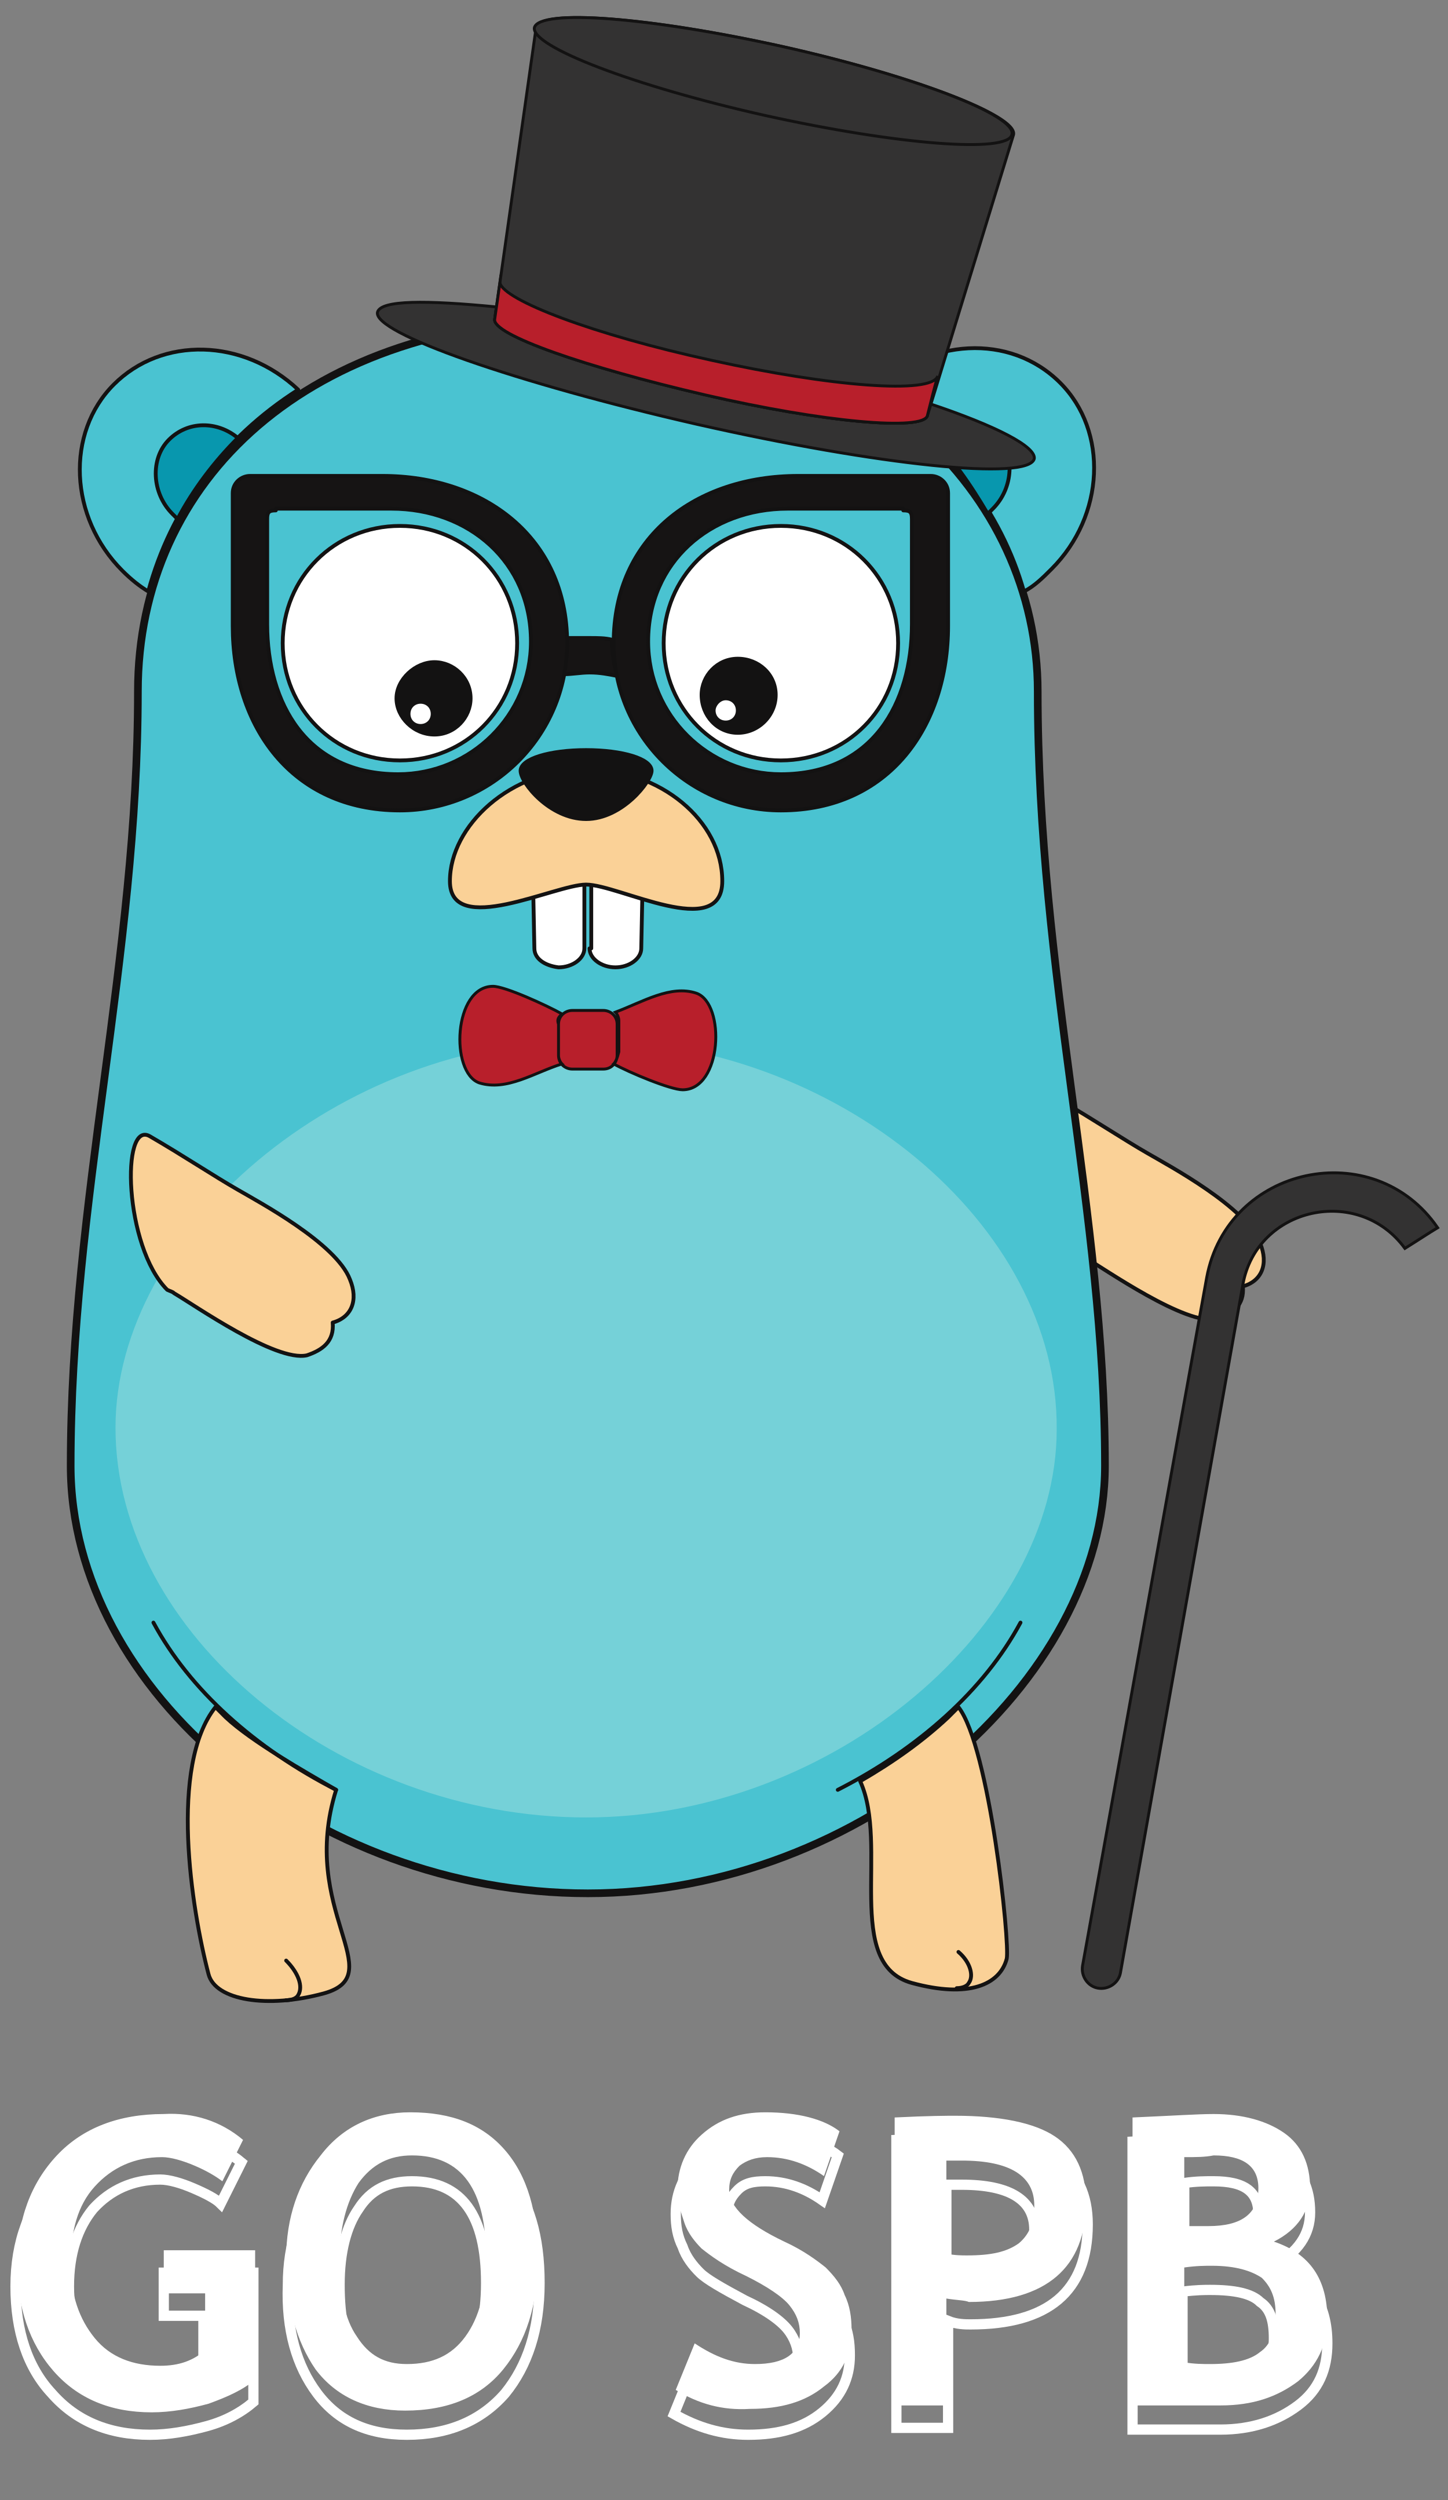 <?xml version="1.0" encoding="UTF-8"?> <svg xmlns="http://www.w3.org/2000/svg" width="84" height="145" viewBox="0 0 84 145" fill="none"><rect x="0" y="0" width="84" height="145" fill="#808080" stroke="none"/><path fill-rule="evenodd" clip-rule="evenodd" d="M70.6 76.5C68.8 76.9 64.1 73.6 62.9 72.9C62.8 72.8 62.7 72.8 62.5 72.7C60 70.2 59.8 62.8 61.5 63.8C63.4 64.9 65.2 66.1 66.6 66.9C67.8 67.6 72.3 70 73.1 72.1C73.6 73.3 73.2 74.3 72.1 74.6C72.2 75.7 71.5 76.2 70.6 76.5Z" fill="#FAD197"></path><path d="M70.6 76.5C68.8 76.9 64.1 73.6 62.9 72.9C62.8 72.8 62.7 72.8 62.5 72.7C60 70.2 59.8 62.8 61.5 63.8C63.4 64.9 65.2 66.1 66.6 66.9C67.8 67.6 72.3 70 73.1 72.1C73.6 73.3 73.2 74.3 72.1 74.6C72.2 75.7 71.5 76.2 70.6 76.5Z" stroke="#131212" stroke-width="0.222" stroke-miterlimit="22.926" stroke-linecap="round" stroke-linejoin="round"></path><path fill-rule="evenodd" clip-rule="evenodd" d="M34.1 109.8C50 109.8 64.1 97.5 64.1 85C64.1 70.3 60.2 56.6 60.2 40.1C60.2 28.6 50.2 18.5 34.1 18.5C17.9 18.5 8 27.8 8 40.1C8 55.6 4.1 69.6 4.1 85C4.1 98.1 18.2 109.8 34.1 109.8Z" fill="#4AC3D1"></path><path d="M34.1 109.8C50 109.8 64.1 97.5 64.1 85C64.1 70.3 60.2 56.6 60.2 40.1C60.2 28.6 50.2 18.5 34.1 18.5C17.9 18.5 8 27.8 8 40.1C8 55.6 4.1 69.6 4.1 85C4.1 98.1 18.2 109.8 34.1 109.8Z" stroke="#131212" stroke-width="0.444" stroke-miterlimit="22.926" stroke-linecap="round" stroke-linejoin="round"></path><path fill-rule="evenodd" clip-rule="evenodd" d="M8.6 34.3C8.1 34 7.6 33.6 7.1 33.1C4 30 3.8 25.1 6.6 22.3C9.4 19.5 14.1 19.6 17.3 22.6C12.9 25.4 9.9 29.5 8.6 34.3Z" fill="#4AC3D1"></path><path d="M8.6 34.3C8.1 34 7.6 33.6 7.1 33.1C4 30 3.8 25.1 6.6 22.3C9.4 19.5 14.1 19.6 17.3 22.6C12.9 25.4 9.9 29.5 8.6 34.3Z" stroke="#131212" stroke-width="0.222" stroke-miterlimit="22.926" stroke-linecap="round" stroke-linejoin="round"></path><path fill-rule="evenodd" clip-rule="evenodd" d="M59.4 34.3C60 34 60.5 33.5 61 33C64.1 29.9 64.3 25 61.5 22.2C58.6 19.3 53.8 19.6 50.7 22.7C55 25.7 58.1 29.7 59.4 34.3Z" fill="#4AC3D1"></path><path d="M59.4 34.3C60 34 60.5 33.5 61 33C64.1 29.9 64.3 25 61.5 22.2C58.6 19.3 53.8 19.6 50.7 22.7C55 25.7 58.1 29.7 59.4 34.3Z" stroke="#131212" stroke-width="0.222" stroke-miterlimit="22.926" stroke-linecap="round" stroke-linejoin="round"></path><path fill-rule="evenodd" clip-rule="evenodd" d="M10.3 30.1C10.2 30 10.1 29.9 10 29.8C8.8 28.6 8.7 26.6 9.8 25.5C10.9 24.4 12.6 24.4 13.8 25.4C12.4 26.8 11.2 28.4 10.3 30.1Z" fill="#0897AE"></path><path d="M10.3 30.1C10.2 30 10.1 29.9 10 29.8C8.8 28.6 8.7 26.6 9.8 25.5C10.9 24.4 12.6 24.4 13.8 25.4C12.4 26.8 11.2 28.4 10.3 30.1Z" stroke="#131212" stroke-width="0.222" stroke-miterlimit="22.926" stroke-linecap="round" stroke-linejoin="round"></path><path fill-rule="evenodd" clip-rule="evenodd" d="M57.3 29.8C57.4 29.7 57.5 29.6 57.6 29.5C58.8 28.3 58.9 26.3 57.8 25.2C56.7 24.1 55 24.1 53.8 25.1C55.2 26.5 56.3 28.1 57.3 29.8Z" fill="#0897AE"></path><path d="M57.3 29.8C57.4 29.7 57.5 29.6 57.6 29.5C58.8 28.3 58.9 26.3 57.8 25.2C56.7 24.1 55 24.1 53.8 25.1C55.2 26.5 56.3 28.1 57.3 29.8Z" stroke="#131212" stroke-width="0.222" stroke-miterlimit="22.926" stroke-linecap="round" stroke-linejoin="round"></path><path fill-rule="evenodd" clip-rule="evenodd" d="M34.2 55C34.2 55.6 34.9 56.1 35.7 56.1C36.5 56.1 37.2 55.6 37.2 55L37.3 50.1H34.3V55H34.2Z" fill="white"></path><path d="M34.2 55C34.2 55.6 34.9 56.1 35.7 56.1C36.5 56.1 37.2 55.6 37.2 55L37.3 50.1H34.3V55H34.2Z" stroke="#131212" stroke-width="0.222" stroke-miterlimit="22.926" stroke-linecap="round" stroke-linejoin="round"></path><path fill-rule="evenodd" clip-rule="evenodd" d="M33.9 55C33.9 55.6 33.2 56.1 32.4 56.1C31.6 56 31 55.6 31 55L30.9 50H33.9V55Z" fill="white"></path><path d="M33.9 55C33.9 55.6 33.2 56.1 32.4 56.1C31.6 56 31 55.6 31 55L30.9 50H33.9V55Z" stroke="#131212" stroke-width="0.222" stroke-miterlimit="22.926" stroke-linecap="round" stroke-linejoin="round"></path><path fill-rule="evenodd" clip-rule="evenodd" d="M34 51.3C35.9 51.3 41.9 54.6 41.9 51.1C41.9 47.6 38.3 44.6 34 44.6C29.6 44.6 26.1 47.9 26.1 51.1C26.1 54.4 32.2 51.3 34 51.3Z" fill="#FAD197"></path><path d="M34 51.3C35.9 51.3 41.9 54.6 41.9 51.1C41.9 47.6 38.3 44.6 34 44.6C29.6 44.6 26.1 47.9 26.1 51.1C26.1 54.4 32.2 51.3 34 51.3Z" stroke="#131212" stroke-width="0.222" stroke-miterlimit="22.926" stroke-linecap="round" stroke-linejoin="round"></path><path fill-rule="evenodd" clip-rule="evenodd" d="M34 43.5C36.1 43.5 37.8 44 37.8 44.7C37.8 45.3 36.1 47.5 34 47.5C31.9 47.5 30.2 45.4 30.2 44.7C30.2 44 31.9 43.5 34 43.5Z" fill="#131212"></path><path d="M34 43.5C36.1 43.5 37.8 44 37.8 44.7C37.8 45.3 36.1 47.5 34 47.5C31.9 47.5 30.2 45.4 30.2 44.7C30.2 44 31.9 43.5 34 43.5Z" stroke="#131212" stroke-width="0.222" stroke-miterlimit="22.926" stroke-linecap="round" stroke-linejoin="round"></path><path fill-rule="evenodd" clip-rule="evenodd" d="M12.5 99C12.7 99.2 12.9 99.4 13.1 99.6C14.6 101 17.6 102.7 19.5 103.8C17.3 110.8 22.7 114.5 18.8 115.6C15.5 116.5 12.5 116 12.1 114.5C11.1 110.7 9.8 102.4 12.5 99Z" fill="#FAD197"></path><path d="M12.5 99C12.7 99.2 12.9 99.4 13.1 99.6C14.6 101 17.6 102.7 19.5 103.8C17.3 110.8 22.7 114.5 18.8 115.6C15.5 116.5 12.5 116 12.1 114.5C11.1 110.7 9.8 102.4 12.5 99Z" stroke="#131212" stroke-width="0.222" stroke-miterlimit="22.926" stroke-linecap="round" stroke-linejoin="round"></path><path d="M19.5 103.8C14.8 101.4 11 98 8.9 94.1" stroke="#131212" stroke-width="0.222" stroke-miterlimit="22.926" stroke-linecap="round" stroke-linejoin="round"></path><path d="M16.6 116C16.9 116 17.2 115.9 17.3 115.7C17.6 115.2 17.3 114.4 16.6 113.7" stroke="#131212" stroke-width="0.222" stroke-miterlimit="22.926" stroke-linecap="round" stroke-linejoin="round"></path><path fill-rule="evenodd" clip-rule="evenodd" d="M55.6 99C55.4 99.2 55.2 99.4 55 99.6C53.5 101 51.8 102.2 49.9 103.3C51.6 107 48.9 113.9 52.9 115C56.2 115.9 58 115.1 58.4 113.6C58.6 112.7 57.4 101.3 55.6 99Z" fill="#FAD197"></path><path d="M55.6 99C55.4 99.2 55.2 99.4 55 99.6C53.5 101 51.8 102.2 49.9 103.3C51.6 107 48.9 113.9 52.9 115C56.2 115.9 58 115.1 58.4 113.6C58.6 112.7 57.4 101.3 55.6 99Z" stroke="#131212" stroke-width="0.222" stroke-miterlimit="22.926" stroke-linecap="round" stroke-linejoin="round"></path><path d="M48.6 103.8C53.3 101.4 57.1 98 59.2 94.1" stroke="#131212" stroke-width="0.222" stroke-miterlimit="22.926" stroke-linecap="round" stroke-linejoin="round"></path><path d="M55.5 115.3C55.8 115.3 56.1 115.2 56.2 115C56.5 114.6 56.3 113.8 55.6 113.2" stroke="#131212" stroke-width="0.222" stroke-miterlimit="22.926" stroke-linecap="round" stroke-linejoin="round"></path><path fill-rule="evenodd" clip-rule="evenodd" d="M45.3 30.5C49.1 30.5 52.1 33.5 52.1 37.3C52.1 41.1 49.1 44.1 45.3 44.1C41.5 44.1 38.5 41.1 38.5 37.3C38.5 33.5 41.5 30.5 45.3 30.5Z" fill="white"></path><path d="M45.3 30.5C49.1 30.5 52.1 33.5 52.1 37.3C52.1 41.1 49.1 44.1 45.3 44.1C41.5 44.1 38.5 41.1 38.5 37.3C38.5 33.5 41.5 30.5 45.3 30.5Z" stroke="#131212" stroke-width="0.222" stroke-miterlimit="22.926" stroke-linecap="round" stroke-linejoin="round"></path><path fill-rule="evenodd" clip-rule="evenodd" d="M42.8 42.5C44 42.5 45 41.5 45 40.3C45 39.1 44 38.2 42.8 38.2C41.6 38.2 40.7 39.2 40.7 40.3C40.7 41.5 41.6 42.5 42.8 42.5Z" fill="#131212"></path><path d="M42.8 42.5C44 42.5 45 41.5 45 40.3C45 39.1 44 38.2 42.8 38.2C41.6 38.2 40.7 39.2 40.7 40.3C40.7 41.5 41.6 42.5 42.8 42.5Z" stroke="#131212" stroke-width="0.222" stroke-miterlimit="22.926" stroke-linecap="round" stroke-linejoin="round"></path><path fill-rule="evenodd" clip-rule="evenodd" d="M42.1 40.5C42.5 40.5 42.8 40.8 42.8 41.2C42.8 41.6 42.5 41.9 42.1 41.9C41.7 41.9 41.4 41.6 41.4 41.2C41.4 40.9 41.7 40.5 42.1 40.5Z" fill="white"></path><path d="M42.1 40.5C42.5 40.5 42.8 40.8 42.8 41.2C42.8 41.6 42.5 41.9 42.1 41.9C41.7 41.9 41.4 41.6 41.4 41.2C41.4 40.9 41.7 40.5 42.1 40.5Z" stroke="#131212" stroke-width="0.222" stroke-miterlimit="22.926" stroke-linecap="round" stroke-linejoin="round"></path><path fill-rule="evenodd" clip-rule="evenodd" d="M34 105.4C48.4 105.4 61.3 94.2 61.3 82.9C61.4 71 48.5 60.3 34 60.3C19.6 60.3 6.7 71.5 6.7 82.8C6.7 94.7 19.6 105.4 34 105.4Z" fill="#75D1D8"></path><path fill-rule="evenodd" clip-rule="evenodd" d="M17.8 78.6C16 79 11.3 75.7 10.1 75C10 74.9 9.9 74.9 9.7 74.8C7.2 72.3 7 64.9 8.7 65.9C10.6 67 12.4 68.2 13.8 69C15 69.7 19.5 72.1 20.3 74.2C20.8 75.4 20.4 76.4 19.3 76.7C19.4 77.8 18.7 78.3 17.8 78.6Z" fill="#FAD197"></path><path d="M17.8 78.6C16 79 11.3 75.7 10.1 75C10 74.9 9.9 74.9 9.7 74.8C7.2 72.3 7 64.9 8.7 65.9C10.6 67 12.4 68.2 13.8 69C15 69.7 19.5 72.1 20.3 74.2C20.8 75.4 20.4 76.4 19.3 76.7C19.4 77.8 18.7 78.3 17.8 78.6Z" stroke="#131212" stroke-width="0.222" stroke-miterlimit="22.926" stroke-linecap="round" stroke-linejoin="round"></path><path fill-rule="evenodd" clip-rule="evenodd" d="M34.2 37C34.7 37 35.1 37 35.5 37.1C35.5 37.8 35.6 38.5 35.8 39.2C35.3 39.1 34.8 39 34.2 39C33.7 39 33.2 39.1 32.7 39.1C32.8 38.5 32.9 37.9 32.9 37.3C32.9 37.2 32.9 37.1 32.9 37C33.3 37 33.8 37 34.2 37Z" fill="#161414"></path><path d="M34.2 37C34.7 37 35.1 37 35.5 37.1C35.5 37.8 35.6 38.5 35.8 39.2C35.3 39.1 34.8 39 34.2 39C33.7 39 33.2 39.1 32.7 39.1C32.8 38.5 32.9 37.9 32.9 37.3C32.9 37.2 32.9 37.1 32.9 37C33.3 37 33.8 37 34.2 37Z" stroke="#131212" stroke-width="0.222" stroke-miterlimit="22.926" stroke-linecap="round" stroke-linejoin="round"></path><path fill-rule="evenodd" clip-rule="evenodd" d="M16 29.6C15.6 29.6 15.5 29.7 15.5 30.1V36.2C15.5 40.8 17.8 44.9 23.1 44.9C27.3 44.9 30.8 41.5 30.8 37.2C30.8 32.6 27.2 29.5 22.7 29.5H16V29.6ZM32.9 37.3C32.9 42.7 28.5 47 23.2 47C16.9 47 13.5 42.1 13.5 36.3V28.6C13.5 28 14 27.6 14.5 27.6H22.2C28 27.6 32.9 31.1 32.9 37.3Z" fill="#161414"></path><path d="M16 29.6C15.6 29.6 15.5 29.7 15.5 30.1V36.2C15.5 40.8 17.8 44.9 23.1 44.9C27.3 44.9 30.8 41.5 30.8 37.2C30.8 32.6 27.2 29.5 22.7 29.5H16V29.6ZM32.9 37.3C32.9 42.7 28.5 47 23.2 47C16.9 47 13.5 42.1 13.5 36.3V28.6C13.5 28 14 27.6 14.5 27.6H22.2C28 27.6 32.9 31.1 32.9 37.3Z" stroke="#131212" stroke-width="0.222" stroke-miterlimit="22.926" stroke-linecap="round" stroke-linejoin="round"></path><path fill-rule="evenodd" clip-rule="evenodd" d="M52.4 29.6C52.8 29.6 52.9 29.7 52.9 30.1V36.2C52.9 40.8 50.6 44.9 45.3 44.9C41.1 44.9 37.6 41.5 37.6 37.2C37.6 32.6 41.2 29.5 45.7 29.5H52.4V29.6ZM35.6 37.3C35.6 42.7 40 47 45.3 47C51.6 47 55 42.1 55 36.3V28.6C55 28 54.5 27.6 54 27.6H46.3C40.4 27.6 35.6 31.1 35.6 37.3Z" fill="#161414"></path><path d="M52.4 29.6C52.8 29.6 52.9 29.7 52.9 30.1V36.2C52.9 40.8 50.6 44.9 45.3 44.9C41.1 44.9 37.6 41.5 37.6 37.2C37.6 32.6 41.2 29.5 45.7 29.5H52.4V29.6ZM35.6 37.3C35.6 42.7 40 47 45.3 47C51.6 47 55 42.1 55 36.3V28.6C55 28 54.5 27.6 54 27.6H46.3C40.4 27.6 35.6 31.1 35.6 37.3Z" stroke="#131212" stroke-width="0.222" stroke-miterlimit="22.926" stroke-linecap="round" stroke-linejoin="round"></path><path fill-rule="evenodd" clip-rule="evenodd" d="M23.2 30.5C27 30.5 30 33.5 30 37.3C30 41.1 27 44.1 23.2 44.1C19.4 44.1 16.4 41.1 16.4 37.3C16.4 33.5 19.4 30.5 23.2 30.5Z" fill="white"></path><path d="M23.2 30.5C27 30.5 30 33.5 30 37.3C30 41.1 27 44.1 23.2 44.1C19.4 44.1 16.4 41.1 16.4 37.3C16.4 33.5 19.4 30.5 23.2 30.5Z" stroke="#131212" stroke-width="0.222" stroke-miterlimit="22.926" stroke-linecap="round" stroke-linejoin="round"></path><path fill-rule="evenodd" clip-rule="evenodd" d="M25.2 42.6C26.4 42.6 27.3 41.6 27.3 40.5C27.3 39.3 26.3 38.4 25.2 38.4C24.1 38.4 23 39.4 23 40.5C23 41.6 24 42.6 25.2 42.6Z" fill="#131212"></path><path d="M25.2 42.6C26.4 42.6 27.3 41.6 27.3 40.5C27.3 39.3 26.3 38.4 25.2 38.4C24.1 38.4 23 39.4 23 40.5C23 41.6 24 42.6 25.2 42.6Z" stroke="#131212" stroke-width="0.222" stroke-miterlimit="22.926" stroke-linecap="round" stroke-linejoin="round"></path><path fill-rule="evenodd" clip-rule="evenodd" d="M24.4 40.7C24.8 40.7 25.1 41 25.1 41.4C25.1 41.8 24.8 42.1 24.4 42.1C24 42.1 23.7 41.8 23.7 41.4C23.7 41 24 40.7 24.4 40.7Z" fill="white"></path><path d="M24.4 40.7C24.8 40.7 25.1 41 25.1 41.4C25.1 41.8 24.8 42.1 24.4 42.1C24 42.1 23.7 41.8 23.7 41.4C23.7 41 24 40.7 24.4 40.7Z" stroke="#131212" stroke-width="0.222" stroke-miterlimit="22.926" stroke-linecap="round" stroke-linejoin="round"></path><path fill-rule="evenodd" clip-rule="evenodd" d="M53.9 23.4C57.8 24.7 60.1 25.9 60 26.6C59.7 27.9 51 27 40.4 24.6C29.9 22.2 21.6 19.3 21.9 18.1C22.1 17.4 24.7 17.4 28.8 17.8L28.7 18.5C28.5 19.4 34 21.3 40.9 22.9C47.8 24.5 53.6 25 53.8 24.1L53.9 23.4Z" fill="#333232"></path><path d="M53.9 23.4C57.8 24.7 60.1 25.9 60 26.6C59.7 27.9 51 27 40.4 24.6C29.9 22.2 21.6 19.3 21.9 18.1C22.1 17.4 24.7 17.4 28.8 17.8L28.7 18.5C28.5 19.4 34 21.3 40.9 22.9C47.8 24.5 53.6 25 53.8 24.1L53.9 23.4Z" stroke="#131212" stroke-width="0.168" stroke-miterlimit="22.926"></path><path fill-rule="evenodd" clip-rule="evenodd" d="M31.1 1.6L28.7 18.5C28.5 19.4 34 21.3 40.9 22.9C47.8 24.5 53.6 25 53.8 24.1L58.8 7.8C59 6.7 53 4.4 45.4 2.7C37.7 1 31.3 0.5 31.1 1.6Z" fill="#333232"></path><path d="M31.1 1.6L28.7 18.5C28.5 19.4 34 21.3 40.9 22.9C47.8 24.5 53.6 25 53.8 24.1L58.8 7.8C59 6.7 53 4.4 45.4 2.7C37.7 1 31.3 0.5 31.1 1.6Z" stroke="#131212" stroke-width="0.168" stroke-miterlimit="22.926"></path><path fill-rule="evenodd" clip-rule="evenodd" d="M54.4 21.8C54.1 22.9 48.1 22.4 41.3 20.9C34.4 19.4 29.2 17.4 29 16.4L28.7 18.5C28.5 19.4 34 21.3 40.9 22.9C47.8 24.5 53.6 25 53.8 24.1C54 23.3 54.2 22.5 54.4 21.8Z" fill="#B81F2B"></path><path d="M54.4 21.8C54.1 22.9 48.1 22.4 41.3 20.9C34.4 19.4 29.2 17.4 29 16.4L28.7 18.5C28.5 19.4 34 21.3 40.9 22.9C47.8 24.5 53.6 25 53.8 24.1C54 23.3 54.2 22.5 54.4 21.8Z" stroke="#131212" stroke-width="0.168" stroke-miterlimit="22.926"></path><path fill-rule="evenodd" clip-rule="evenodd" d="M45.4 2.7C53 4.4 59 6.7 58.7 7.8C58.5 8.9 52.1 8.4 44.4 6.7C36.8 5 30.8 2.7 31 1.6C31.3 0.5 37.7 1 45.4 2.7Z" fill="#333232"></path><path d="M45.4 2.7C53 4.4 59 6.7 58.7 7.8C58.5 8.9 52.1 8.4 44.4 6.7C36.8 5 30.8 2.7 31 1.6C31.3 0.5 37.7 1 45.4 2.7Z" stroke="#131212" stroke-width="0.168" stroke-miterlimit="22.926"></path><path fill-rule="evenodd" clip-rule="evenodd" d="M33.2 58.6H35C35.4 58.6 35.8 58.9 35.8 59.4V61.2C35.8 61.6 35.5 62 35 62H33.2C32.8 62 32.4 61.7 32.4 61.2V59.4C32.4 58.9 32.8 58.6 33.2 58.6ZM35.6 61.7C36.5 62.2 38.9 63.2 39.6 63.2C41.9 63.2 42.1 58.2 40.4 57.6C38.9 57.1 37.3 58.1 35.7 58.7C35.8 58.8 35.9 59 35.9 59.2V61C35.8 61.4 35.7 61.6 35.6 61.7ZM32.6 58.8C31.7 58.3 29.3 57.2 28.6 57.2C26.3 57.2 26.1 62.2 27.8 62.8C29.4 63.3 31 62.2 32.6 61.7C32.5 61.6 32.4 61.4 32.4 61.2V59.4C32.3 59.1 32.4 59 32.6 58.8Z" fill="#B81F2B"></path><path d="M32.4 61.2C32.4 61.7 32.8 62 33.2 62H35C35.5 62 35.8 61.6 35.8 61.2V59.4C35.8 58.9 35.4 58.6 35 58.6H33.2C32.8 58.6 32.4 58.9 32.4 59.4M32.4 61.2V59.4M32.4 61.2C32.4 61.4 32.5 61.6 32.6 61.7C31 62.2 29.4 63.3 27.8 62.8C26.1 62.2 26.3 57.2 28.6 57.2C29.3 57.2 31.7 58.3 32.6 58.8C32.4 59 32.3 59.1 32.4 59.4M35.6 61.7C36.5 62.2 38.9 63.2 39.6 63.2C41.9 63.2 42.1 58.2 40.4 57.6C38.9 57.1 37.3 58.1 35.7 58.7C35.8 58.8 35.9 59 35.9 59.2V61C35.8 61.4 35.7 61.6 35.6 61.7Z" stroke="#131212" stroke-width="0.168" stroke-miterlimit="22.926"></path><path fill-rule="evenodd" clip-rule="evenodd" d="M83.4 71.2C82.9 71.5 82.3 71.9 81.5 72.4C78.8 68.7 72.9 70 72.1 74.5L65 114.4C64.9 115 64.3 115.4 63.7 115.3C63.1 115.2 62.7 114.6 62.8 114L70 74.1C71.2 67.6 79.7 65.8 83.4 71.2Z" fill="#333232"></path><path d="M83.4 71.2C82.9 71.5 82.3 71.9 81.5 72.4C78.8 68.7 72.9 70 72.1 74.5L65 114.4C64.9 115 64.3 115.4 63.7 115.3C63.1 115.2 62.7 114.6 62.8 114L70 74.1C71.2 67.6 79.7 65.8 83.4 71.2Z" stroke="#131212" stroke-width="0.168" stroke-miterlimit="22.926"></path><path d="M14.1 124.1L12.9 126.5C12.5 126.2 12 125.9 11.3 125.6C10.6 125.3 9.9 125.1 9.4 125.1C7.8 125.1 6.5 125.7 5.5 126.8C4.5 127.9 4.1 129.4 4.1 131.3C4.1 133.1 4.6 134.5 5.5 135.6C6.4 136.7 7.7 137.2 9.3 137.2C10.4 137.2 11.2 136.9 11.9 136.3V133H9.5V130.5H14.8V138C14.1 138.6 13.2 139 12.1 139.4C11 139.7 9.9 139.9 8.8 139.9C6.4 139.9 4.5 139.1 3.1 137.5C1.7 135.9 1 133.8 1 131.3C1 128.7 1.8 126.6 3.3 125C4.8 123.4 6.9 122.6 9.5 122.6C11.2 122.5 12.8 123 14.1 124.1ZM16.6 131C16.6 128.6 17.3 126.6 18.6 125C19.9 123.3 21.7 122.5 23.8 122.5C26.2 122.5 28 123.2 29.3 124.7C30.6 126.2 31.2 128.3 31.2 131C31.2 133.7 30.5 135.8 29.2 137.4C27.9 139 26 139.8 23.5 139.8C21.3 139.8 19.5 139 18.3 137.4C17.2 135.8 16.6 133.7 16.6 131ZM19.7 131C19.7 133 20 134.5 20.7 135.5C21.4 136.6 22.3 137.1 23.6 137.1C25.1 137.1 26.2 136.6 27 135.5C27.8 134.4 28.2 132.9 28.2 130.9C28.2 127 26.8 125 23.9 125C22.6 125 21.6 125.5 20.8 126.6C20.1 127.7 19.7 129.2 19.7 131Z" fill="white"></path><path d="M9.4 123.9C6.8 123.9 4.7 124.7 3.2 126.3C1.7 127.9 0.9 130 0.9 132.6C0.9 135.2 1.6 137.3 3 138.8C4.4 140.4 6.3 141.2 8.7 141.2C9.8 141.2 10.9 141 12 140.7C13.1 140.4 14 139.9 14.7 139.3V131.8H9.5V134.3H11.8V137.6C11.1 138.2 10.2 138.5 9.2 138.5C7.6 138.5 6.3 138 5.4 136.9C4.5 135.8 4 134.4 4 132.6C4 130.7 4.5 129.2 5.4 128.1C6.4 127 7.7 126.4 9.3 126.4C9.8 126.4 10.5 126.6 11.2 126.9C11.9 127.2 12.5 127.5 12.8 127.8L14 125.4C12.8 124.4 11.2 123.9 9.4 123.9Z" stroke="white" stroke-width="0.593" stroke-miterlimit="22.926"></path><path d="M18.4 138.8C19.6 140.4 21.3 141.2 23.6 141.2C26 141.2 27.9 140.4 29.3 138.8C30.6 137.2 31.3 135.1 31.3 132.4C31.3 129.7 30.7 127.6 29.4 126.1C28.1 124.6 26.3 123.9 23.9 123.9C21.7 123.9 20 124.7 18.7 126.4C17.4 128.1 16.7 130.1 16.7 132.5C16.6 135.1 17.2 137.2 18.4 138.8ZM20.8 128.1C21.5 127 22.5 126.5 23.9 126.5C26.8 126.5 28.2 128.5 28.2 132.4C28.2 134.4 27.8 135.9 27 137C26.2 138.1 25.1 138.6 23.6 138.6C22.3 138.6 21.4 138.1 20.7 137C20 135.9 19.7 134.4 19.7 132.5C19.7 130.6 20.1 129.1 20.8 128.1Z" stroke="white" stroke-width="0.593" stroke-miterlimit="22.926"></path><path d="M39.2 138.6L40.3 135.9C41.5 136.7 42.6 137.1 43.8 137.1C45.5 137.1 46.4 136.5 46.4 135.3C46.4 134.7 46.2 134.2 45.8 133.7C45.4 133.2 44.5 132.6 43.3 132C42 131.4 41.2 130.8 40.7 130.4C40.3 130 39.9 129.5 39.7 128.9C39.5 128.3 39.3 127.7 39.3 127C39.3 125.7 39.8 124.6 40.7 123.8C41.7 122.9 42.9 122.5 44.4 122.5C46.3 122.5 47.8 122.9 48.7 123.6L47.8 126.2C46.8 125.5 45.7 125.1 44.5 125.1C43.8 125.1 43.3 125.3 42.9 125.6C42.5 126 42.3 126.4 42.3 127C42.3 128 43.4 129 45.5 130C46.6 130.5 47.4 131.1 47.9 131.5C48.4 132 48.8 132.5 49 133.1C49.3 133.7 49.4 134.4 49.4 135.1C49.4 136.5 48.9 137.6 47.8 138.4C46.7 139.3 45.3 139.7 43.5 139.7C41.9 139.8 40.5 139.4 39.2 138.6ZM54.9 133.3V139.5H51.9V122.8C53.9 122.7 55 122.7 55.4 122.7C58 122.7 60 123.1 61.2 123.9C62.4 124.7 63 126 63 127.7C63 131.5 60.7 133.5 56.2 133.5C56 133.4 55.5 133.4 54.9 133.3ZM54.9 125.3V130.7C55.4 130.8 55.8 130.8 56.1 130.8C57.5 130.8 58.4 130.6 59.1 130.1C59.7 129.6 60 128.9 60 127.9C60 126.2 58.6 125.3 55.8 125.3C55.5 125.3 55.2 125.3 54.9 125.3ZM70.8 139.5H65.7V122.8C68 122.7 69.5 122.6 70.4 122.6C72.1 122.6 73.5 123 74.5 123.7C75.5 124.4 76 125.5 76 126.9C76 128.2 75.3 129.3 73.9 130C76 130.7 77 132.2 77 134.5C77 136 76.4 137.2 75.3 138.1C74.1 139 72.7 139.5 70.8 139.5ZM68.7 125.1V129.1C69.2 129.1 69.6 129.1 70.1 129.1C72 129.1 73 128.4 73 126.9C73 125.6 72.1 125 70.4 125C69.9 125.1 69.4 125.1 68.7 125.1ZM68.7 131.5V137C69.3 137.1 69.8 137.1 70.2 137.1C71.5 137.1 72.5 136.9 73.1 136.4C73.7 136 74 135.2 74 134.2C74 133.2 73.7 132.6 73.2 132.1C72.6 131.7 71.7 131.4 70.3 131.4C69.9 131.4 69.4 131.4 68.7 131.5Z" fill="white"></path><path d="M43.4 141.2C45.2 141.2 46.6 140.8 47.7 139.9C48.8 139 49.3 137.9 49.3 136.6C49.3 135.8 49.2 135.2 48.9 134.5C48.6 133.9 48.3 133.3 47.8 132.9C47.3 132.4 46.5 131.9 45.4 131.4C43.3 130.4 42.2 129.4 42.2 128.4C42.2 127.8 42.4 127.4 42.8 127C43.2 126.6 43.7 126.5 44.4 126.5C45.6 126.5 46.7 126.9 47.7 127.6L48.6 125C47.7 124.3 46.3 123.9 44.3 123.9C42.8 123.9 41.6 124.3 40.6 125.2C39.7 126.1 39.2 127.1 39.2 128.4C39.2 129.1 39.3 129.7 39.6 130.3C39.8 130.9 40.2 131.4 40.6 131.8C41 132.2 41.9 132.7 43.2 133.4C44.5 134 45.3 134.6 45.7 135.1C46.1 135.6 46.3 136.2 46.3 136.7C46.3 137.9 45.4 138.5 43.7 138.5C42.6 138.5 41.4 138.1 40.2 137.3L39.1 140C40.5 140.8 41.9 141.2 43.4 141.2Z" stroke="white" stroke-width="0.593" stroke-miterlimit="22.926"></path><path d="M56.3 134.8C60.8 134.8 63.1 132.9 63.1 129C63.1 127.3 62.5 126 61.3 125.2C60.1 124.4 58.1 124 55.5 124C55.2 124 54 124 52 124.1V140.8H55V134.6C55.5 134.8 56 134.8 56.3 134.8ZM55.8 126.7C58.6 126.7 60 127.6 60 129.3C60 130.3 59.7 131.1 59.1 131.5C58.5 132 57.5 132.2 56.1 132.2C55.8 132.2 55.4 132.2 54.9 132.1V126.7C55.2 126.7 55.5 126.7 55.8 126.7Z" stroke="white" stroke-width="0.593" stroke-miterlimit="22.926"></path><path d="M75.3 139.5C76.5 138.6 77 137.4 77 135.9C77 133.6 76 132.1 73.9 131.4C75.3 130.6 76 129.6 76 128.3C76 126.9 75.5 125.9 74.5 125.1C73.5 124.4 72.2 124 70.4 124C69.5 124 67.9 124.1 65.7 124.2V140.9H70.8C72.6 140.9 74.1 140.4 75.3 139.5ZM70.4 126.5C72.2 126.5 73 127.1 73 128.4C73 129.9 72 130.6 70.1 130.6C69.6 130.6 69.1 130.6 68.7 130.6V126.6C69.4 126.5 69.9 126.5 70.4 126.5ZM70.2 132.8C71.6 132.8 72.6 133 73.1 133.5C73.7 133.9 73.9 134.6 73.9 135.6C73.9 136.6 73.6 137.4 73 137.8C72.4 138.2 71.4 138.5 70.1 138.5C69.7 138.5 69.2 138.5 68.6 138.4V132.9C69.4 132.8 69.9 132.8 70.2 132.8Z" stroke="white" stroke-width="0.593" stroke-miterlimit="22.926"></path></svg> 